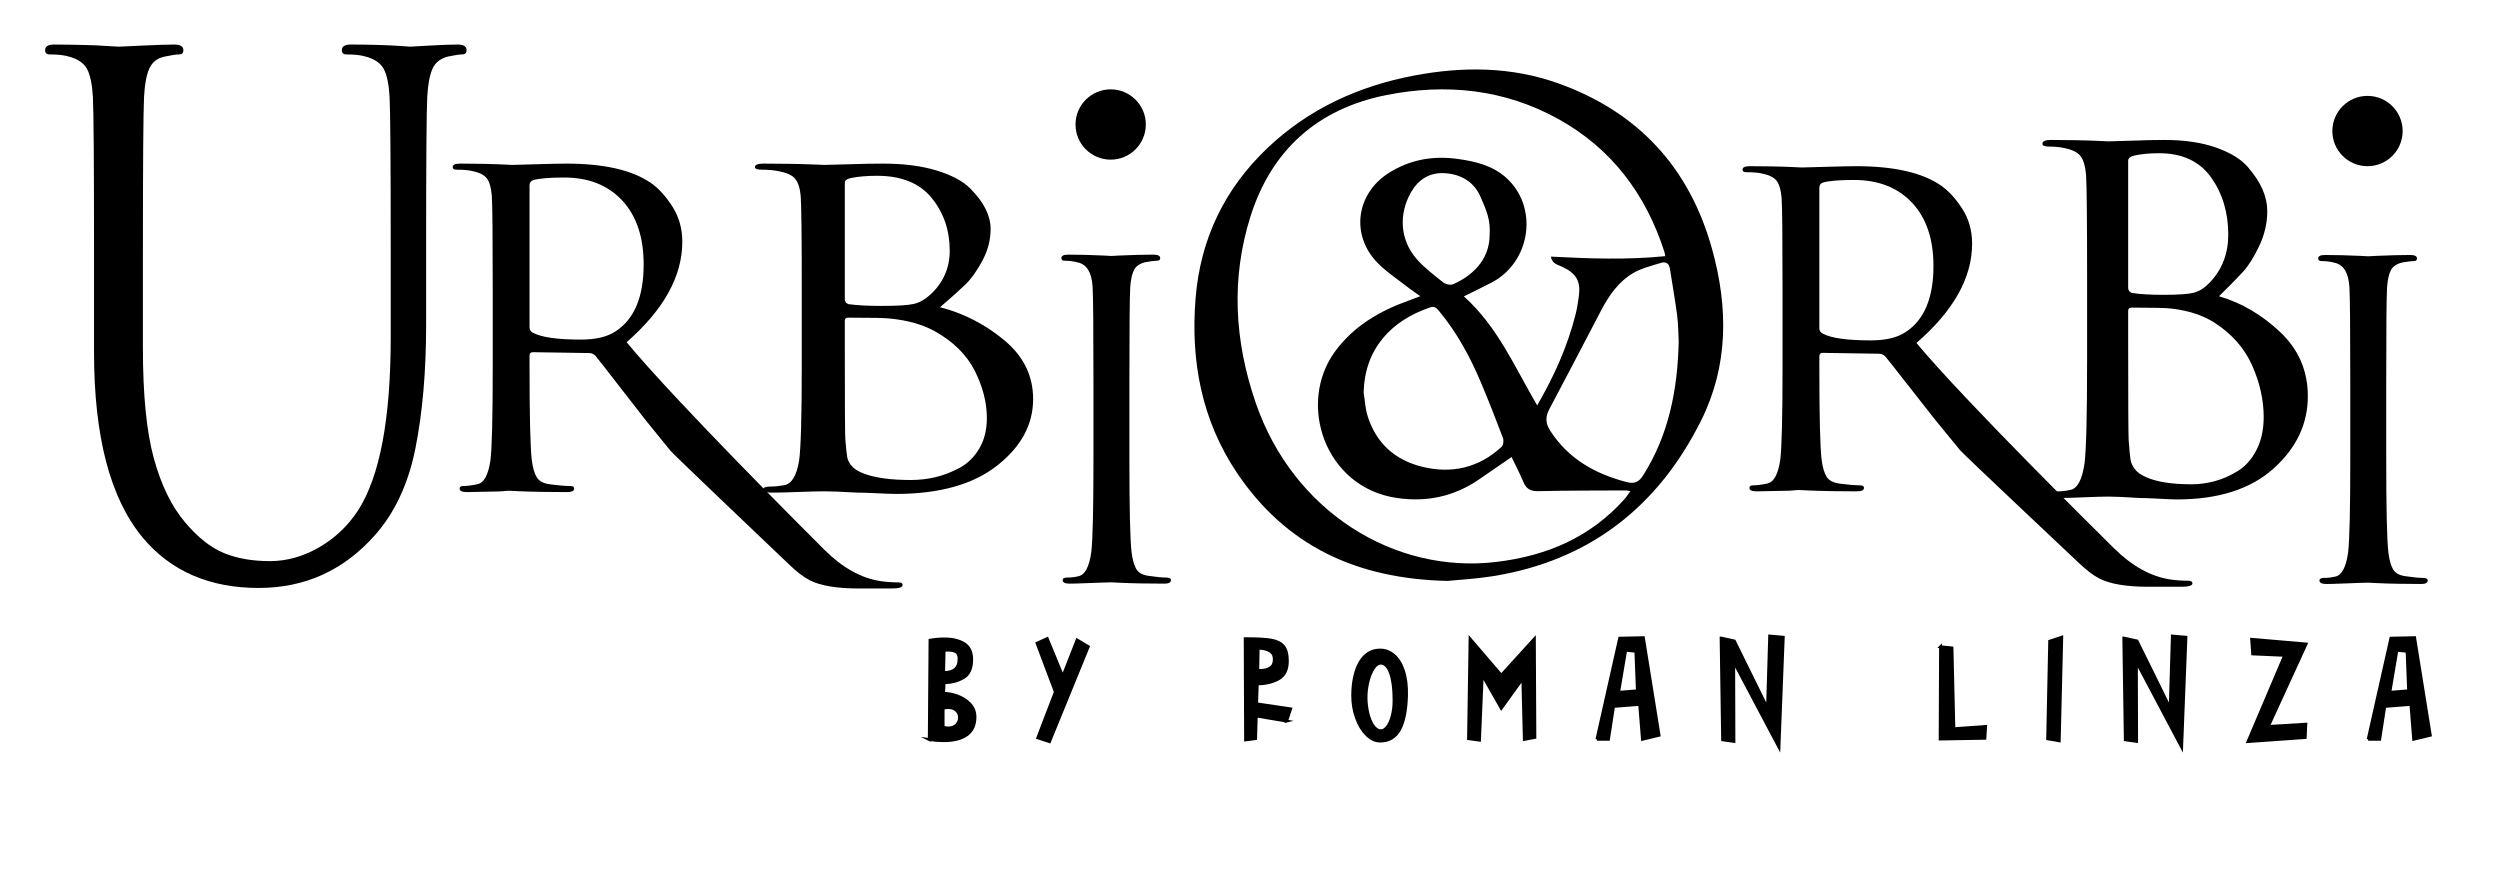 <?xml version="1.0" encoding="UTF-8"?> <svg xmlns="http://www.w3.org/2000/svg" id="_Слой_1" viewBox="0 0 675.535 235.161"><defs><style>.cls-1{stroke-width:0px;}.cls-2{stroke:#000;stroke-miterlimit:10;stroke-width:.761px;}</style></defs><path class="cls-1" d="m391.11,156.971c-24.634-.535-43.623-9.56-56.787-29.083-9.596-14.23-12.645-30.295-11.259-47.306,1.306-16.023,7.836-29.576,19.425-40.585,11.157-10.598,24.667-16.762,39.708-19.598,13.129-2.475,26.225-2.406,38.923,2.145,21.552,7.725,35.417,22.752,41.524,44.815,4.358,15.747,4.426,31.416-2.972,46.257-11.648,23.367-30.244,37.916-56.383,42.093-4.443.71-8.962.939-12.177,1.262Zm58.885-87.762c-.122-.541-.175-.916-.29-1.271-5.01-15.491-14.233-27.78-28.525-35.726-14.591-8.112-30.388-9.741-46.607-6.514-18.551,3.691-30.997,14.857-36.658,32.738-5.321,16.806-4.355,33.699,1.403,50.425,10.088,29.303,37.389,46.279,64.978,42.984,13.646-1.63,25.451-6.646,34.704-17.024.527-.591.938-1.285,1.528-2.105-.594-.111-.838-.197-1.081-.196-7.918.042-15.838.01-23.752.195-2.105.049-3.283-.601-4.071-2.501-.939-2.262-2.082-4.44-3.17-6.723-3.124,2.149-6.023,4.162-8.94,6.146-6.689,4.55-14.031,6.091-22.031,4.926-19.552-2.847-27.067-25.579-16.687-39.656,5.051-6.85,12.022-10.901,19.87-13.694.943-.336,1.874-.709,3.121-1.183-1.215-.859-2.09-1.425-2.907-2.065-2.877-2.253-5.993-4.274-8.55-6.848-7.42-7.468-5.959-18.745,2.933-24.383,5.727-3.631,11.984-4.709,18.616-3.794,4.703.649,9.306,1.737,12.994,4.98,8.929,7.853,6.879,22.869-3.847,28.435-2.36,1.224-4.757,2.378-7.467,3.728,9.166,8.213,13.758,19.157,19.809,29.448,4.623-7.956,8.2-15.972,10.373-24.577.398-1.577.648-3.198.875-4.811.582-4.15-.653-6.26-4.512-8.077-1.148-.54-2.675-.735-3.04-2.729,10.374.533,20.585.92,30.933-.126Zm3.616,23.107c-.119-2.172-.107-4.667-.424-7.12-.542-4.196-1.314-8.362-1.941-12.548-.228-1.522-1.148-2.027-2.453-1.614-2.525.798-5.198,1.418-7.447,2.731-3.992,2.331-6.584,6.087-8.706,10.131-4.667,8.895-9.279,17.819-14.001,26.685-1.111,2.087-1.019,3.835.256,5.813,4.895,7.593,12.09,11.635,20.612,13.856,2.173.566,3.36.001,4.504-1.812,6.92-10.958,9.298-23.104,9.598-36.122Zm-85.12,13.893c.333,2.051.431,4.175,1.04,6.141,2.276,7.353,7.371,11.958,14.749,13.77,8.007,1.967,15.312.302,21.461-5.377.477-.44.642-1.7.391-2.367-1.888-5.005-3.844-9.988-5.919-14.919-2.924-6.947-6.489-13.537-11.328-19.379-.649-.783-1.194-1.434-2.437-1.017-10.576,3.547-17.809,11.331-17.957,23.147Zm34.02-42.537c.169-.046-.169.046,0,0,.34-4.526-1.044-7.14-2.412-10.394-1.77-4.209-5.466-6.309-9.96-6.493-3.891-.16-6.877,1.711-8.842,5.132-3.412,5.941-2.998,12.921,1.488,18.051,2.081,2.38,4.671,4.338,7.164,6.32.65.517,1.983.827,2.688.518,4.894-2.144,9.792-6.346,9.874-13.134Z"></path><path class="cls-1" d="m216.646,99.009v-20.697c0-14.424-.097-22.891-.29-25.401-.195-2.117-.704-3.664-1.527-4.645-.824-.98-2.398-1.665-4.725-2.058-1.163-.235-2.57-.353-4.217-.353-1.261,0-1.89-.235-1.89-.706,0-.626.775-.94,2.326-.94,1.938,0,4.217.02,6.833.059,2.617.04,4.846.099,6.689.176,1.84.079,2.81.118,2.908.118.872,0,3.101-.059,6.688-.177,3.585-.117,6.638-.176,9.16-.176,5.62,0,10.469.628,14.54,1.881,4.071,1.255,7.075,2.863,9.015,4.821,1.938,1.961,3.344,3.842,4.216,5.645.873,1.804,1.309,3.568,1.309,5.292,0,2.98-.752,5.861-2.254,8.643-1.504,2.784-3.03,4.921-4.58,6.409-1.552,1.491-3.83,3.528-6.833,6.115,6.397,1.647,12.188,4.627,17.375,8.938,5.184,4.312,7.778,9.605,7.778,15.876,0,6.9-3.249,12.897-9.741,17.993-6.495,5.097-15.607,7.644-27.334,7.644-.486,0-1.286-.02-2.399-.059-1.115-.041-2.449-.1-3.998-.177-1.552-.079-2.908-.117-4.071-.117-4.168-.235-7.124-.353-8.869-.353-1.552,0-3.878.059-6.979.176-3.103.118-5.525.177-7.27.177-1.552,0-2.326-.276-2.326-.823,0-.548.727-.824,2.181-.824,1.065,0,2.228-.117,3.49-.353,2.035-.312,3.391-2.508,4.071-6.585.484-3.293.726-11.798.726-25.519Zm11.632-49.626v31.516c0,.628.339,1.058,1.018,1.294,2.326.314,5.283.47,8.869.47,4.264,0,7.172-.176,8.724-.529,1.549-.353,3.054-1.194,4.507-2.528,3.49-3.214,5.234-7.174,5.234-11.878,0-5.487-1.624-10.232-4.87-14.23-3.249-3.998-8.167-5.997-14.758-5.997-2.715,0-5.041.196-6.979.588-1.163.235-1.745.667-1.745,1.294Zm0,37.279v6.703c0,15.758.048,24.225.146,25.401.193,2.352.363,3.94.509,4.763.146.824.556,1.628,1.236,2.411.677.784,1.745,1.451,3.198,2,3.004,1.176,7.27,1.764,12.795,1.764,2.229,0,4.435-.254,6.616-.765,2.181-.509,4.362-1.352,6.542-2.528,2.181-1.176,3.949-2.92,5.307-5.233,1.356-2.311,2.036-5.037,2.036-8.173,0-4.233-1.09-8.505-3.272-12.818-2.181-4.311-5.793-7.879-10.832-10.702-3.296-1.803-7.32-2.94-12.068-3.41-1.26-.157-5.041-.235-11.341-.235-.582,0-.873.276-.873.823Z"></path><path class="cls-1" d="m38.614,67.336v26.697c0,12.714.987,22.663,2.961,29.844,1.974,7.184,4.783,12.937,8.427,17.258,3.44,4.07,6.933,6.835,10.477,8.295,3.542,1.463,7.691,2.193,12.451,2.193,4.555,0,8.982-1.239,13.286-3.718,4.301-2.479,7.82-5.817,10.553-10.012,5.869-9.153,8.807-24.725,8.807-46.721v-23.837c0-23.39-.103-37.12-.304-41.191-.204-3.432-.735-5.941-1.595-7.532-.861-1.589-2.505-2.7-4.934-3.337-1.215-.382-2.938-.573-5.163-.573-.811,0-1.214-.381-1.214-1.144,0-1.016.809-1.526,2.429-1.526,2.024,0,4.302.033,6.833.096,2.529.065,4.681.16,6.453.286,1.77.128,2.707.19,2.809.19.1,0,1.796-.095,5.086-.286,3.288-.19,5.846-.286,7.668-.286,1.618,0,2.429.51,2.429,1.526,0,.763-.406,1.144-1.214,1.144-.709,0-1.974.191-3.796.573-2.026.51-3.416,1.591-4.175,3.241-.759,1.654-1.241,4.196-1.442,7.628-.204,4.07-.304,17.8-.304,41.191v20.404c0,12.586-.963,23.712-2.885,33.372-1.925,9.663-5.618,17.544-11.085,23.647-8.403,9.409-18.828,14.112-31.279,14.112-13.262,0-23.687-4.512-31.279-13.54-8.806-10.551-13.21-27.27-13.21-50.153v-27.842c0-23.39-.102-37.12-.304-41.191-.204-3.432-.735-5.941-1.594-7.532-.862-1.589-2.505-2.7-4.935-3.337-1.214-.382-2.937-.573-5.162-.573-.812,0-1.215-.381-1.215-1.144,0-1.016.809-1.526,2.43-1.526,2.733,0,6.325.065,10.78.191l6.681.381c.202,0,2.301-.095,6.302-.286,3.998-.19,6.908-.286,8.73-.286,1.618,0,2.43.51,2.43,1.526,0,.763-.406,1.144-1.214,1.144-.709,0-1.974.191-3.796.573-1.924.381-3.29,1.4-4.099,3.051-.812,1.653-1.317,4.26-1.519,7.818-.204,4.07-.304,17.8-.304,41.191Z"></path><path class="cls-1" d="m133.143,98.924v-20.665c0-14.401-.083-22.854-.249-25.361-.167-2.113-.602-3.658-1.306-4.638-.705-.978-2.052-1.661-4.041-2.054-.995-.235-2.405-.353-4.228-.353-.664,0-.994-.234-.994-.704,0-.626.662-.94,1.989-.94,1.657,0,3.606.021,5.844.059,2.238.041,4.144.1,5.72.176,1.574.079,2.403.118,2.486.118.249,0,2.382-.059,6.404-.176,4.02-.118,6.776-.176,8.268-.176,10.112,0,17.697,1.724,22.753,5.166,2.071,1.41,4.02,3.523,5.844,6.341,1.822,2.818,2.736,6.028,2.736,9.628,0,9.315-5.016,18.356-15.045,27.122,13.179,15.968,49.378,52.032,53.44,56.101,4.89,4.855,9.947,7.673,15.169,8.454,1.574.235,3.19.352,4.849.352.746,0,1.12.235,1.12.705,0,.626-.995.939-2.984.939h-8.828c-5.968,0-10.404-.742-13.304-2.231-1.66-.86-3.503-2.269-5.533-4.226-2.032-1.956-31.122-29.583-32.116-30.799-.995-1.212-3.233-3.971-6.715-8.277-1.908-2.425-4.476-5.732-7.708-9.921-3.233-4.186-5.181-6.673-5.844-7.456-.497-.469-1.037-.704-1.616-.704l-15.294-.235c-.581,0-.87.314-.87.939v2.818c0,13.699.206,22.192.622,25.479.249,1.957.684,3.464,1.306,4.521.622,1.057,1.803,1.703,3.544,1.937,2.319.314,4.185.469,5.595.469.662,0,.995.235.995.705,0,.626-.665.939-1.99.939-1.989,0-4.208-.02-6.652-.059-2.446-.04-4.476-.099-6.093-.175-1.616-.079-2.467-.118-2.549-.118h-.87c-.581.076-1.327.135-2.238.176-.913.038-1.865.059-2.86.059-.994,0-2.032.018-3.108.058-1.078.039-1.949.059-2.611.059-1.327,0-1.99-.313-1.99-.939,0-.469.331-.705.995-.705.995,0,2.238-.155,3.73-.469,1.822-.312,3.025-2.465,3.606-6.457.414-3.287.622-11.78.622-25.479Zm9.947-48.843v38.394c0,.627.29,1.098.87,1.41,2.238,1.253,6.59,1.878,13.055,1.878,3.979,0,7.087-.742,9.326-2.231,5.055-3.287,7.584-9.314,7.584-18.081,0-7.357-1.927-13.111-5.781-17.26-3.854-4.149-9.098-6.223-15.729-6.223-3.897,0-6.673.234-8.331.704-.664.235-.995.705-.995,1.41Z"></path><path class="cls-1" d="m295.467,123.605v-20.696c0-14.423-.078-22.889-.232-25.399-.231-3.84-1.543-6.036-3.931-6.585-1.156-.312-2.352-.47-3.585-.47-.618,0-.925-.235-.925-.706,0-.627.616-.941,1.849-.941,1.156,0,2.66.021,4.509.059,1.85.04,3.487.099,4.914.176,1.425.079,2.177.117,2.255.117.076,0,.827-.039,2.254-.117,1.425-.077,3.045-.136,4.856-.176,1.81-.039,3.218-.059,4.22-.059,1.232,0,1.85.314,1.85.941,0,.47-.309.706-.925.706-.54,0-1.503.117-2.89.353-1.543.314-2.602.981-3.18,1.999-.579,1.02-.945,2.587-1.099,4.704-.155,2.51-.231,10.976-.231,25.399v20.696c0,13.72.191,22.224.578,25.517.231,1.96.636,3.469,1.214,4.527.579,1.058,1.677,1.705,3.296,1.94,2.157.314,3.738.471,4.74.471.925,0,1.387.235,1.387.705,0,.627-.578.941-1.734.941-1.849,0-3.931-.02-6.244-.059-2.312-.041-4.22-.1-5.723-.177-1.503-.079-2.294-.117-2.37-.117-.078,0-.83.019-2.255.059-1.427.039-3.046.097-4.856.177-1.812.077-3.219.117-4.22.117-1.234,0-1.849-.314-1.849-.941,0-.47.423-.705,1.272-.705,1.001,0,2.003-.118,3.006-.353,1.772-.391,2.929-2.587,3.469-6.585.385-3.293.579-11.797.579-25.517Z"></path><circle class="cls-1" cx="300.119" cy="33.641" r="9.497"></circle><path class="cls-1" d="m563.962,97.458v-22.526c0-15.698-.094-24.913-.278-27.644-.186-2.304-.672-3.988-1.457-5.055-.787-1.066-2.288-1.812-4.508-2.24-1.11-.256-2.452-.384-4.023-.384-1.203,0-1.803-.256-1.803-.768,0-.682.739-1.024,2.219-1.024,1.849,0,4.023.022,6.519.064,2.497.044,4.624.108,6.381.192,1.756.085,2.681.128,2.774.128.833,0,2.958-.064,6.381-.192,3.42-.128,6.334-.192,8.739-.192,5.362,0,9.987.684,13.871,2.048,3.884,1.366,6.749,3.116,8.6,5.248,1.849,2.133,3.191,4.181,4.023,6.143.833,1.964,1.249,3.884,1.249,5.759,0,3.244-.718,6.38-2.15,9.407-1.435,3.03-2.891,5.355-4.37,6.975-1.48,1.621-3.654,3.839-6.519,6.655,6.103,1.792,11.628,5.035,16.576,9.726,4.946,4.694,7.422,10.453,7.422,17.278,0,7.509-3.1,14.036-9.294,19.581-6.197,5.547-14.89,8.319-26.078,8.319-.464,0-1.227-.022-2.289-.064-1.064-.045-2.336-.108-3.814-.192-1.48-.086-2.775-.128-3.885-.128-3.977-.256-6.797-.384-8.462-.384-1.48,0-3.7.064-6.658.192-2.961.128-5.271.192-6.936.192-1.48,0-2.219-.3-2.219-.896,0-.596.694-.896,2.08-.896,1.017,0,2.127-.128,3.33-.384,1.942-.34,3.235-2.73,3.884-7.168.461-3.583.694-12.84.694-27.772Zm11.097-54.009v34.299c0,.684.323,1.152.971,1.408,2.219.342,5.04.512,8.462.512,4.069,0,6.843-.192,8.323-.576,1.478-.384,2.913-1.3,4.3-2.751,3.329-3.498,4.994-7.807,4.994-12.926,0-5.972-1.549-11.135-4.647-15.487-3.1-4.351-7.792-6.527-14.08-6.527-2.59,0-4.809.214-6.658.64-1.11.256-1.665.726-1.665,1.408Zm0,40.57v7.295c0,17.15.045,26.364.139,27.644.184,2.56.347,4.288.485,5.184.139.896.531,1.771,1.18,2.623.645.854,1.665,1.58,3.052,2.176,2.865,1.28,6.935,1.92,12.207,1.92,2.127,0,4.231-.276,6.311-.832,2.081-.554,4.162-1.472,6.242-2.752,2.081-1.28,3.767-3.178,5.063-5.695,1.294-2.516,1.942-5.482,1.942-8.895,0-4.607-1.041-9.256-3.121-13.95-2.081-4.692-5.527-8.575-10.335-11.647-3.145-1.962-6.983-3.2-11.513-3.712-1.203-.17-4.81-.256-10.82-.256-.555,0-.833.3-.833.896Z"></path><path class="cls-1" d="m481.668,99.067v-20.456c0-14.255-.083-22.623-.249-25.104-.167-2.092-.602-3.621-1.306-4.591-.705-.968-2.052-1.645-4.041-2.034-.995-.233-2.405-.349-4.228-.349-.664,0-.994-.232-.994-.696,0-.62.662-.931,1.989-.931,1.657,0,3.606.021,5.844.058,2.238.041,4.144.099,5.72.175,1.574.078,2.403.116,2.486.116.249,0,2.382-.058,6.404-.175,4.02-.116,6.776-.175,8.268-.175,10.112,0,17.697,1.706,22.753,5.114,2.071,1.395,4.02,3.487,5.844,6.277,1.822,2.789,2.736,5.967,2.736,9.531,0,9.221-5.016,18.171-15.045,26.848,13.179,15.806,49.378,51.506,53.44,55.533,4.89,4.806,9.947,7.595,15.169,8.368,1.574.233,3.19.348,4.849.348.746,0,1.12.233,1.12.698,0,.62-.995.929-2.984.929h-8.828c-5.968,0-10.404-.735-13.304-2.208-1.66-.851-3.503-2.246-5.533-4.184-2.032-1.936-31.122-29.284-32.116-30.487-.995-1.2-3.233-3.931-6.715-8.194-1.908-2.4-4.476-5.674-7.708-9.821-3.233-4.144-5.181-6.605-5.844-7.381-.497-.465-1.037-.696-1.616-.696l-15.294-.233c-.581,0-.87.311-.87.929v2.789c0,13.561.206,21.968.622,25.222.249,1.937.684,3.429,1.306,4.475.622,1.046,1.803,1.685,3.544,1.917,2.319.311,4.185.465,5.595.465.662,0,.995.233.995.698,0,.62-.665.929-1.99.929-1.989,0-4.208-.02-6.652-.058-2.446-.04-4.476-.098-6.093-.174-1.616-.078-2.467-.116-2.549-.116h-.87c-.581.076-1.327.134-2.238.175-.913.037-1.865.058-2.86.058-.994,0-2.032.017-3.108.057-1.078.038-1.949.058-2.611.058-1.327,0-1.99-.31-1.99-.929,0-.465.331-.698.995-.698.995,0,2.238-.154,3.73-.465,1.822-.309,3.025-2.44,3.606-6.392.414-3.254.622-11.661.622-25.222Zm9.947-48.349v38.006c0,.621.29,1.087.87,1.395,2.238,1.24,6.59,1.859,13.055,1.859,3.979,0,7.087-.735,9.326-2.208,5.055-3.254,7.584-9.22,7.584-17.898,0-7.283-1.927-12.978-5.781-17.085-3.854-4.107-9.098-6.16-15.729-6.16-3.897,0-6.673.232-8.331.696-.664.233-.995.698-.995,1.395Z"></path><path class="cls-1" d="m635.079,123.698v-20.696c0-14.423-.078-22.889-.232-25.399-.231-3.84-1.543-6.036-3.931-6.585-1.156-.312-2.352-.47-3.585-.47-.618,0-.925-.235-.925-.706,0-.627.616-.941,1.849-.941,1.156,0,2.66.021,4.509.059,1.85.04,3.487.099,4.914.176,1.425.079,2.177.117,2.255.117.076,0,.827-.039,2.254-.117,1.425-.077,3.045-.136,4.856-.176,1.81-.039,3.218-.059,4.22-.059,1.232,0,1.85.314,1.85.941,0,.47-.309.706-.925.706-.54,0-1.503.117-2.89.353-1.543.314-2.602.981-3.18,1.999-.579,1.02-.945,2.587-1.099,4.704-.155,2.51-.231,10.976-.231,25.399v20.696c0,13.72.191,22.224.578,25.517.231,1.96.636,3.469,1.214,4.527.579,1.058,1.677,1.705,3.296,1.94,2.157.314,3.738.471,4.74.471.925,0,1.387.235,1.387.705,0,.627-.578.941-1.734.941-1.849,0-3.931-.02-6.244-.059-2.312-.041-4.22-.1-5.723-.177-1.503-.079-2.294-.117-2.37-.117-.078,0-.83.019-2.255.059-1.427.039-3.046.097-4.856.177-1.812.077-3.219.117-4.22.117-1.234,0-1.849-.314-1.849-.941,0-.47.423-.705,1.272-.705,1.001,0,2.003-.118,3.006-.353,1.772-.391,2.929-2.587,3.469-6.585.385-3.293.579-11.797.579-25.517Z"></path><circle class="cls-1" cx="639.732" cy="35.409" r="9.497"></circle><path class="cls-2" d="m251.092,199.844l.205-26.861c1.321-.227,2.632-.342,3.93-.342,2.141,0,3.902.422,5.28,1.264,1.379.843,2.068,2.29,2.068,4.34,0,2.392-.764,4.027-2.29,4.904-1.526.877-3.247,1.315-5.161,1.315l-.137,2.871c1.094,0,2.301.228,3.622.683,1.321.456,2.461,1.168,3.418,2.136.957.969,1.435,2.17,1.435,3.605,0,2.142-.735,3.742-2.205,4.802-1.469,1.059-3.56,1.589-6.271,1.589-1.185,0-2.483-.103-3.896-.308Zm3.759-8.476v5.127c.501.137.957.205,1.367.205.957,0,1.702-.279,2.238-.837.536-.558.804-1.214.804-1.965s-.268-1.389-.804-1.913c-.536-.524-1.293-.787-2.272-.787-.365,0-.809.057-1.333.171Zm4.307-13.294c0-.957-.262-1.594-.787-1.913-.524-.319-1.242-.478-2.153-.478l-1.094.034-.137,6.014c2.779,0,4.17-1.218,4.17-3.657Z"></path><path class="cls-2" d="m280.413,199.366l4.751-12.406-4.956-13.157,2.768-1.264,4.203,10.218,3.862-9.842,3.041,1.811-10.492,25.7-3.178-1.059Z"></path><path class="cls-2" d="m347.669,194.854l-8.202-1.367-.171,6.083-2.734.376-.103-27.374c3.121,0,5.439.126,6.954.376,1.515.251,2.637.798,3.366,1.64.729.843,1.094,2.187,1.094,4.033,0,2.369-.821,3.993-2.461,4.87-1.641.877-3.532,1.315-5.673,1.315l-.171,5.366,9.193,1.367-1.093,3.315Zm-7.792-13.738c.159.023.41.034.752.034,1.048,0,1.925-.227,2.632-.683.706-.455,1.06-1.207,1.06-2.256,0-.25-.012-.444-.034-.581-.091-.82-.541-1.435-1.35-1.845-.809-.41-1.794-.616-2.956-.616l-.103,5.947Z"></path><path class="cls-2" d="m369.301,198.563c-1.139-1.128-2.056-2.637-2.75-4.529-.695-1.89-1.043-3.918-1.043-6.083,0-2.278.267-4.345.803-6.203.536-1.856,1.361-3.337,2.478-4.442,1.116-1.104,2.506-1.657,4.169-1.657,1.344,0,2.568.467,3.674,1.401,1.104.934,1.97,2.33,2.597,4.186.627,1.858.906,4.096.838,6.715-.114,4.056-.741,7.12-1.88,9.193-1.139,2.074-2.883,3.11-5.229,3.11-1.298,0-2.517-.564-3.657-1.691Zm5.605-2.205c.547-.729.98-1.72,1.298-2.973.319-1.253.479-2.632.479-4.135,0-3.166-.319-5.633-.957-7.399-.638-1.766-1.515-2.649-2.631-2.649-.707,0-1.362.456-1.965,1.367-.604.911-1.088,2.091-1.453,3.537-.365,1.447-.547,2.9-.547,4.358,0,.501.011.877.034,1.128.114,1.572.365,2.951.752,4.135.387,1.185.859,2.102,1.418,2.751.558.649,1.145.974,1.76.974.66,0,1.264-.364,1.811-1.093Z"></path><path class="cls-2" d="m396.811,199.605l.41-26.998,8.442,9.842,8.954-9.842.137,26.656-2.871.547-.41-16.472-5.81,8.065-5.127-9.022-.752,17.634-2.973-.41Z"></path><path class="cls-2" d="m431.499,199.776l6.152-27.34,6.425-.137,4.237,26.383-4.511,1.093-.752-9.432-7.04.547-1.367,8.886h-3.144Zm5.878-12.713l5.058-.41-.411-10.662-2.733-.273-1.914,11.346Z"></path><path class="cls-2" d="m465.058,172.402l3.588.786,8.954,18.181.581-19.514,3.691.342-1.162,29.732-12.235-23.102.068,21.53-3.076-.444-.41-27.51Z"></path><path class="cls-2" d="m524.351,174.759l3.11.308.513,21.838,8.578-.615-.205,3.212-12.098.205.103-24.948Z"></path><path class="cls-2" d="m553.844,173.256l3.281-1.093-.683,28.023-3.144-.547.547-26.383Z"></path><path class="cls-2" d="m573.87,172.402l3.588.786,8.954,18.181.581-19.514,3.691.342-1.162,29.732-12.235-23.102.068,21.53-3.076-.444-.41-27.51Z"></path><path class="cls-2" d="m608.694,176.708l-.273-3.964,14.729,1.264-10.218,22.282,10.15-.615-.171,3.622-15.481,1.093,9.911-23.307-8.646-.376Z"></path><path class="cls-2" d="m639.896,199.776l6.152-27.34,6.425-.137,4.237,26.383-4.511,1.093-.752-9.432-7.04.547-1.367,8.886h-3.144Zm5.878-12.713l5.058-.41-.411-10.662-2.733-.273-1.914,11.346Z"></path></svg> 